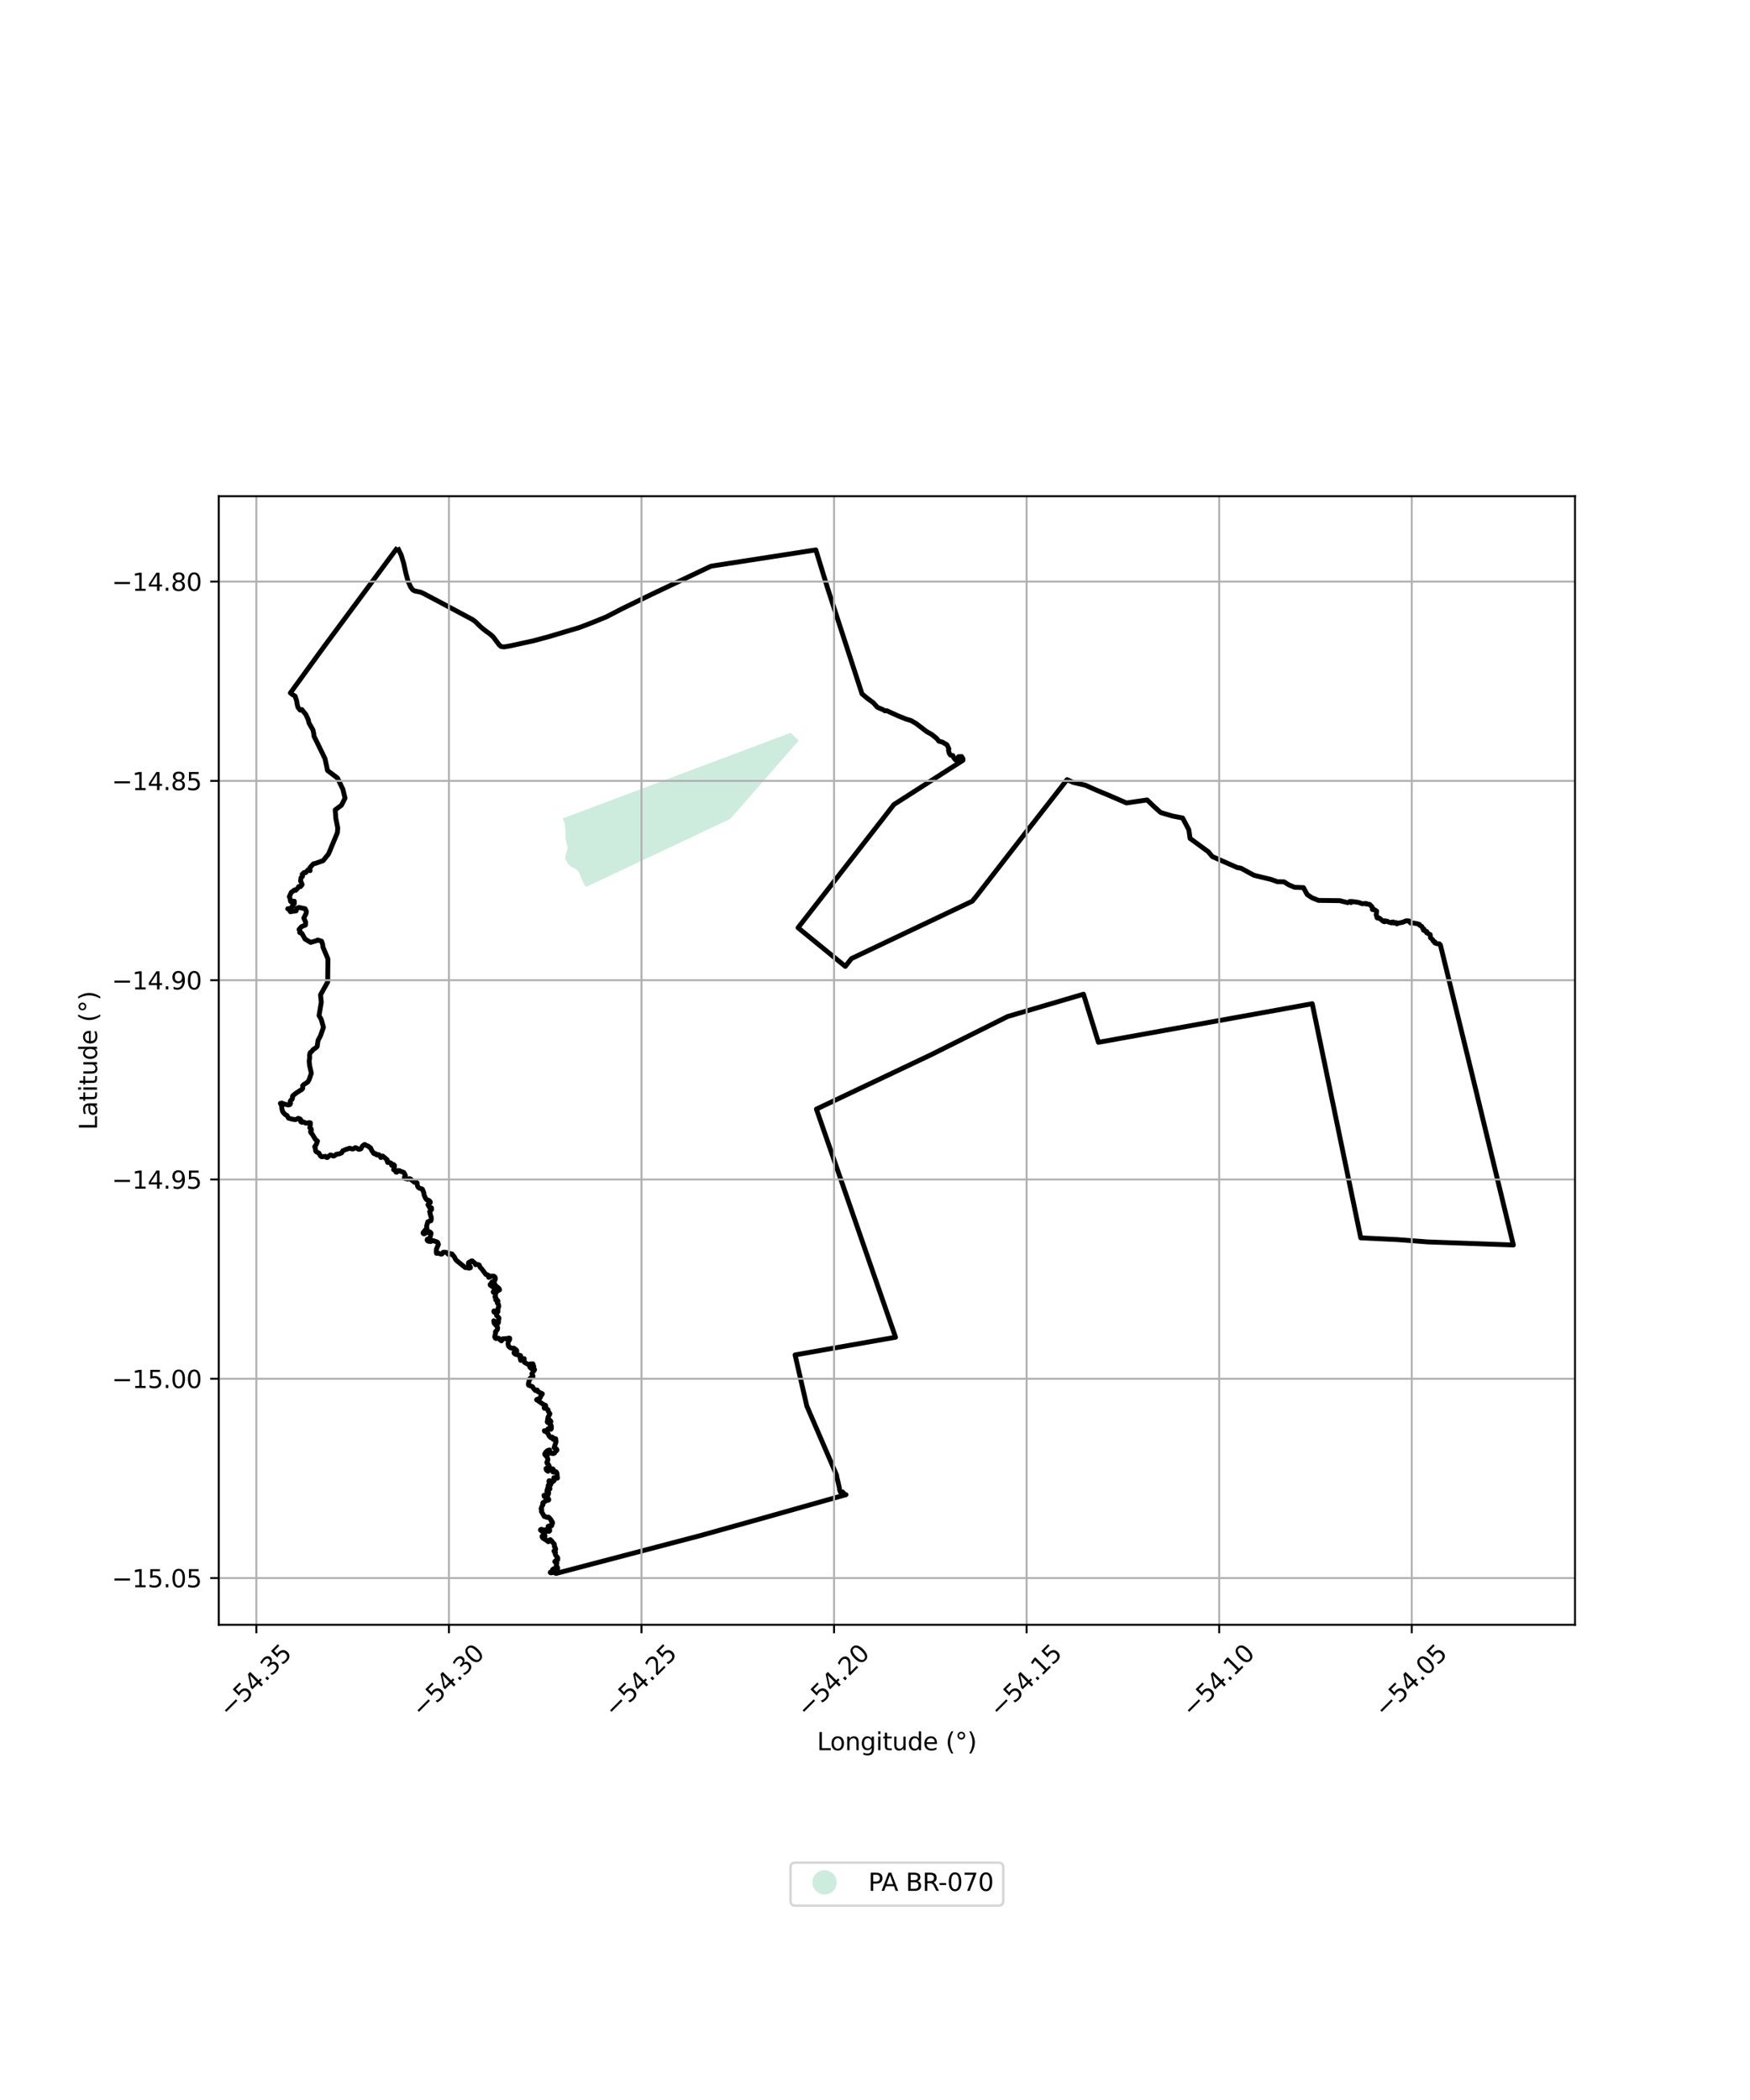 <?xml version="1.0" encoding="utf-8" standalone="no"?>
<!DOCTYPE svg PUBLIC "-//W3C//DTD SVG 1.1//EN"
  "http://www.w3.org/Graphics/SVG/1.1/DTD/svg11.dtd">
<svg xmlns:xlink="http://www.w3.org/1999/xlink" width="720pt" height="864pt" viewBox="0 0 720 864" xmlns="http://www.w3.org/2000/svg" version="1.1">
 <defs>
  <style type="text/css">*{stroke-linejoin: round; stroke-linecap: butt}</style>
 </defs>
 <g id="figure_1">
  <g id="patch_1">
   <path d="M 0 864 
L 720 864 
L 720 0 
L 0 0 
z
" style="fill: #ffffff"/>
  </g>
  <g id="axes_1">
   <g id="patch_2">
    <path d="M 90 668.485 
L 648 668.485 
L 648 204.155 
L 90 204.155 
z
" style="fill: #ffffff"/>
   </g>
   <g id="PatchCollection_1">
    <path d="M 239.156 361.36 
L 238.325 359.106 
L 237.184 357.664 
L 234.923 356.559 
L 233.623 355.281 
L 232.651 353.562 
L 232.481 352.756 
L 233.557 348.86 
L 233.048 346.601 
L 232.707 344.988 
L 232.691 343.694 
L 232.666 341.591 
L 232.311 338.845 
L 231.517 336.718 
L 325.201 301.527 
L 328.638 304.651 
L 300.464 336.93 
L 241.357 364.811 
L 240.475 364.256 
L 239.156 361.36 
" clip-path="url(#pf091b36167)" style="fill: #b3e2cd; fill-opacity: 0.65"/>
   </g>
   <g id="PatchCollection_2">
    <path d="M 163.553 225.261 
L 165.012 228.239 
L 166.097 231.763 
L 167.002 235.943 
L 167.906 239.163 
L 168.888 241.383 
L 169.756 242.629 
L 170.553 243.102 
L 173.097 243.648 
L 174.521 244.303 
L 180.603 247.538 
L 194.387 254.885 
L 195.542 255.73 
L 197.886 258.022 
L 199.903 259.645 
L 201.557 260.822 
L 202.9 262.019 
L 205.424 265.372 
L 206.176 266.004 
L 207.37 266.158 
L 209.677 265.781 
L 219.544 263.622 
L 225.98 261.892 
L 238.459 258.159 
L 243.73 256.136 
L 249.456 253.801 
L 256.033 250.395 
L 267.96 244.593 
L 292.429 232.987 
L 293.019 232.859 
L 312.059 229.915 
L 335.658 226.249 
L 340.593 242.298 
L 354.661 285.49 
L 356.789 287.269 
L 359.342 289.157 
L 360.986 291.003 
L 363.158 291.916 
L 364.119 292.472 
L 364.845 292.406 
L 369.324 294.453 
L 372.857 295.875 
L 374.856 296.473 
L 376.899 297.66 
L 381.248 300.999 
L 383.33 302.157 
L 385.425 303.858 
L 386.259 304.935 
L 387.724 305.317 
L 389.621 306.446 
L 390.393 308.124 
L 390.21 308.633 
L 390.542 309.916 
L 391.041 310.655 
L 392.038 310.856 
L 392.394 311.766 
L 393.121 312.644 
L 393.668 312.558 
L 394.348 311.334 
L 395.661 311.279 
L 396.215 312.216 
L 396.189 312.811 
L 367.757 331.03 
L 363.73 336.225 
L 328.344 381.697 
L 347.784 397.598 
L 350.312 394.384 
L 399.982 370.803 
L 401.618 368.826 
L 422.125 342.41 
L 439.025 320.765 
L 441.524 321.898 
L 446.519 323.054 
L 451.441 325.238 
L 456.116 327.173 
L 463.488 330.363 
L 471.954 329.121 
L 475.009 332.04 
L 477.557 334.311 
L 482.429 335.743 
L 486.564 336.54 
L 489.124 341.397 
L 489.632 344.956 
L 497.118 350.427 
L 498.789 352.427 
L 509 356.916 
L 510.574 357.211 
L 515.9 360.111 
L 522.974 361.836 
L 525.592 362.765 
L 528.302 362.817 
L 530.185 364.018 
L 532.629 365.061 
L 536.281 365.202 
L 537.842 368.07 
L 539.775 369.355 
L 542.472 370.452 
L 551.223 370.561 
L 554.488 371.375 
L 555.425 370.88 
L 555.877 371.339 
L 556.201 370.89 
L 558.988 371.286 
L 560.461 371.83 
L 562.09 371.713 
L 562.125 371.931 
L 563.502 372.088 
L 564.536 373.153 
L 564.649 374.215 
L 565.491 374.255 
L 566.398 374.854 
L 566.189 376.388 
L 566.485 376.963 
L 566.472 377.383 
L 566.629 377.67 
L 567.574 377.788 
L 569.141 379.106 
L 569.7 379.245 
L 569.814 378.838 
L 570.269 379.082 
L 570.738 379.01 
L 571.243 379.344 
L 572.496 379.701 
L 572.623 379.376 
L 573.016 379.558 
L 573.249 379.331 
L 573.383 379.746 
L 574.4 379.573 
L 574.713 380.122 
L 575.259 379.795 
L 577.07 379.46 
L 578.572 378.833 
L 579.818 378.938 
L 579.869 379.251 
L 580.43 379.757 
L 581.621 379.779 
L 583.101 380.046 
L 583.984 380.334 
L 584.026 380.614 
L 584.957 381.174 
L 585.422 382.058 
L 585.877 382.263 
L 585.69 382.734 
L 587.035 383.267 
L 586.942 383.774 
L 588.424 384.518 
L 588.522 385.801 
L 589.509 386.692 
L 589.657 387.168 
L 590.377 387.535 
L 590.298 387.903 
L 591.239 388.279 
L 592.126 388.28 
L 592.622 388.777 
L 605.509 441.461 
L 622.636 512.229 
L 587.428 510.962 
L 574.91 510.006 
L 559.848 509.282 
L 539.892 412.951 
L 539.406 413.05 
L 451.923 428.847 
L 445.781 409.044 
L 414.582 418.216 
L 383.055 433.959 
L 335.897 456.32 
L 368.457 550.185 
L 327.117 557.455 
L 331.95 578.482 
L 344.199 606.913 
L 344.291 607.651 
L 345.297 611.939 
L 345.415 612.89 
L 345.756 613.855 
L 346.631 613.827 
L 347.609 614.886 
L 348.068 614.958 
L 313.869 624.61 
L 288.263 631.756 
L 228.7 647.379 
L 228.756 647.165 
L 228.658 646.999 
L 228.393 646.874 
L 227.728 646.96 
L 226.617 647.11 
L 226.38 646.997 
L 226.492 646.797 
L 227.238 646.537 
L 227.352 646.266 
L 227.361 645.763 
L 227.831 645.419 
L 228.319 645.513 
L 228.818 645.787 
L 229.243 645.802 
L 229.415 645.511 
L 229.443 645.209 
L 229.342 644.877 
L 228.881 644.155 
L 229.076 643.037 
L 228.678 642.684 
L 228.389 642.68 
L 228.255 642.474 
L 228.637 642.083 
L 229.456 641.731 
L 229.496 641.13 
L 229.247 640.608 
L 228.724 640.063 
L 228.376 639.211 
L 228.536 638.703 
L 228.229 638.329 
L 227.968 638.279 
L 227.915 638.12 
L 228.444 637.75 
L 228.618 637.402 
L 228.38 636.637 
L 228.11 636.361 
L 228.059 636.125 
L 228.139 635.89 
L 228.014 635.228 
L 227.469 634.7 
L 227.004 634.016 
L 226.808 633.985 
L 226.446 633.464 
L 226.11 633.564 
L 225.616 634.322 
L 224.464 633.476 
L 223.417 632.885 
L 223.091 632.443 
L 223.042 632.028 
L 223.523 631.817 
L 223.873 632.35 
L 224.158 632.277 
L 224.221 631.828 
L 223.995 631.133 
L 223.604 630.527 
L 222.345 629.487 
L 222.427 629.321 
L 222.723 629.198 
L 224.218 629.633 
L 224.674 629.3 
L 224.91 629.647 
L 225.432 629.999 
L 225.912 630.033 
L 226.17 629.787 
L 226.109 629.423 
L 225.737 628.941 
L 225.5 628.013 
L 225.681 627.87 
L 225.858 627.911 
L 225.984 628.162 
L 226.308 628.193 
L 227.026 627.619 
L 226.928 627.097 
L 227.326 626.679 
L 227.225 626.139 
L 226.806 625.73 
L 226.731 625.345 
L 225.756 624.228 
L 225.502 624.166 
L 225.076 624.315 
L 224.862 624.254 
L 224.297 623.953 
L 223.941 623.938 
L 223.57 623.267 
L 223.218 622.632 
L 222.751 621.879 
L 222.915 621.182 
L 222.71 620.965 
L 222.621 620.71 
L 223.171 619.328 
L 223.417 619.036 
L 223.304 618.452 
L 223.434 618.202 
L 224.781 617.408 
L 225.039 617.249 
L 225.421 617.288 
L 225.725 617.169 
L 225.781 616.974 
L 225.515 616.508 
L 223.966 615.759 
L 223.8 615.225 
L 224.403 615.119 
L 224.863 615.066 
L 225.16 615.143 
L 225.372 615.115 
L 225.618 614.73 
L 225.609 614.493 
L 225.73 614.308 
L 225.719 614.07 
L 225.558 613.925 
L 225.039 613.807 
L 224.987 613.562 
L 225.322 612.29 
L 225.562 612.64 
L 225.631 612.717 
L 225.875 612.772 
L 226.134 612.695 
L 226.282 612.483 
L 226.224 612.244 
L 225.675 611.517 
L 225.514 611.246 
L 225.74 610.861 
L 226.512 610.926 
L 226.687 610.625 
L 226.581 610.393 
L 225.932 609.942 
L 225.984 609.563 
L 225.801 609.425 
L 225.91 609.216 
L 226.729 609.319 
L 227.097 609.584 
L 227.445 609.586 
L 227.735 609.409 
L 227.972 609.117 
L 228.013 608.731 
L 227.867 607.946 
L 228.927 608.236 
L 229.345 608.139 
L 229.271 607.453 
L 229.127 606.062 
L 228.808 605.544 
L 228.008 605.653 
L 227.483 605.625 
L 227.339 605.409 
L 227.364 605.149 
L 227.712 604.772 
L 227.557 604.43 
L 226.829 604.193 
L 225.954 604.687 
L 225.449 605.333 
L 224.833 604.859 
L 224.632 604.203 
L 225.03 603.969 
L 225.504 603.841 
L 225.899 603.018 
L 225.469 602.324 
L 225.122 602.09 
L 224.98 601.636 
L 225.275 601.098 
L 225.413 600.417 
L 225.155 599.575 
L 224.176 598.501 
L 224.097 598.21 
L 224.568 597.43 
L 225.264 596.807 
L 226.109 596.576 
L 226.095 596.777 
L 225.75 596.979 
L 225.568 597.22 
L 225.541 597.607 
L 225.715 597.9 
L 225.936 597.986 
L 226.836 597.747 
L 227.156 598.002 
L 227.548 598.067 
L 228.176 597.815 
L 228.302 597.526 
L 229.103 596.667 
L 229.085 596.352 
L 228.905 596.119 
L 228.206 595.759 
L 227.979 595.592 
L 228.757 593.278 
L 228.643 592.154 
L 228.653 591.963 
L 228.429 591.873 
L 228.117 591.898 
L 227.686 592.204 
L 227.583 592.127 
L 227.43 591.756 
L 227.436 591.453 
L 227.218 591.247 
L 227.037 591.285 
L 226.752 591.565 
L 226.462 591.376 
L 225.915 590.805 
L 225.473 589.791 
L 224.535 588.941 
L 224.026 588.838 
L 223.95 588.631 
L 224.662 588.636 
L 225.245 588.179 
L 225.513 587.804 
L 226.651 588.071 
L 226.807 587.865 
L 226.864 587.432 
L 226.831 586.64 
L 226.608 586.331 
L 226.327 586.181 
L 226.446 585.276 
L 226.653 585.045 
L 226.639 584.768 
L 225.92 584.039 
L 225.651 584.056 
L 225.454 584.241 
L 225.378 584.586 
L 225.466 585.05 
L 225.364 585.269 
L 225.162 585.052 
L 225.477 583.107 
L 226.246 581.695 
L 225.531 580.585 
L 225.476 580.009 
L 224.561 579.384 
L 224.009 579.443 
L 223.871 579.2 
L 224.278 578.912 
L 224.552 578.568 
L 224.441 578.183 
L 223.912 577.996 
L 223.298 577.66 
L 221.228 576.196 
L 220.77 575.923 
L 220.927 575.736 
L 221.885 575.428 
L 222.274 575.011 
L 222.444 574.505 
L 223.145 573.457 
L 222.765 573.235 
L 221.394 572.636 
L 221.283 572.261 
L 221.014 571.889 
L 220.69 571.905 
L 220.276 572.11 
L 219.509 571.234 
L 219.045 570.491 
L 217.917 570.079 
L 217.504 569.931 
L 217.376 569.593 
L 217.493 568.871 
L 217.929 567.361 
L 218.173 567.01 
L 218.52 566.781 
L 218.934 566.772 
L 219.244 566.524 
L 219.271 566.127 
L 218.827 565.247 
L 219.361 564.26 
L 219.713 563.932 
L 219.95 563.489 
L 219.68 563.292 
L 218.882 563.185 
L 218.437 562.933 
L 217.992 562.488 
L 217.962 562.132 
L 218.565 562.122 
L 219.391 562.863 
L 219.616 562.6 
L 219.614 562.227 
L 219.23 561.114 
L 218.206 561.138 
L 217.562 561.494 
L 216.756 561.06 
L 215.757 560.492 
L 215.635 559.943 
L 215.684 559.004 
L 215.341 558.993 
L 214.861 559.194 
L 214.606 559.586 
L 214.245 559.703 
L 213.954 558.604 
L 214.041 558.322 
L 214.259 558.021 
L 214.164 557.699 
L 212.769 557.364 
L 212.243 557.248 
L 211.754 556.97 
L 211.475 556.639 
L 211.522 556.382 
L 212.408 556.36 
L 212.61 556.08 
L 212.593 555.664 
L 212.367 555.346 
L 211.695 554.897 
L 211.378 554.648 
L 210.624 554.722 
L 210.016 554.526 
L 209.299 553.94 
L 209.046 553.186 
L 209.023 552.581 
L 209.219 551.821 
L 209.681 551.184 
L 209.708 550.592 
L 209.406 550.505 
L 208.694 550.703 
L 206.81 550.838 
L 206.317 551.675 
L 205.865 551.367 
L 205.372 550.724 
L 205.065 550.572 
L 204.102 550.693 
L 203.814 550.58 
L 203.553 550.107 
L 203.609 549.619 
L 203.909 548.485 
L 203.834 547.955 
L 204.213 547.489 
L 204.519 547.207 
L 204.675 546.853 
L 204.737 546.348 
L 204.636 545.945 
L 203.33 544.425 
L 203.165 543.646 
L 203.154 543.398 
L 203.909 543.894 
L 204.153 544.209 
L 204.507 544.444 
L 204.872 544.431 
L 205.063 544.116 
L 205.135 542.836 
L 205.298 542.354 
L 205.067 541.995 
L 204.318 541.222 
L 204.252 540.431 
L 203.864 540.106 
L 203.319 539.875 
L 203.186 539.647 
L 203.223 539.374 
L 203.37 539.354 
L 203.373 539.475 
L 203.809 539.694 
L 204.118 539.728 
L 204.402 539.92 
L 204.643 539.889 
L 204.845 539.714 
L 204.827 538.591 
L 205.198 537.443 
L 205.043 536.621 
L 204.626 536.132 
L 204.856 535.325 
L 204.719 535.002 
L 204.499 534.859 
L 204.145 534.981 
L 203.993 534.88 
L 203.902 534.528 
L 204.04 533.975 
L 203.634 533.516 
L 203.821 533.182 
L 203.907 532.521 
L 203.695 531.956 
L 203.395 531.781 
L 203.007 531.717 
L 202.92 531.507 
L 203.209 531.285 
L 203.319 530.978 
L 203.29 530.667 
L 203.904 530.504 
L 204.114 530.982 
L 204.191 531.42 
L 204.476 531.38 
L 204.866 530.979 
L 205.22 530.863 
L 205.535 530.644 
L 205.326 530.127 
L 204.636 529.515 
L 203.806 529.027 
L 203.659 528.727 
L 203.65 528.389 
L 203.404 528.3 
L 203.132 528.563 
L 202.6 528.879 
L 202.656 528.878 
L 202.826 528.971 
L 202.801 529.399 
L 202.55 529.345 
L 201.699 528.719 
L 201.654 528.425 
L 202.181 528.043 
L 202.322 527.533 
L 202.456 527.476 
L 203.546 526.817 
L 203.802 526.228 
L 203.779 525.721 
L 203.528 525.287 
L 203.101 525.009 
L 201.765 525.05 
L 201.441 525.491 
L 201.065 525.547 
L 200.988 525.353 
L 201.054 524.788 
L 200.366 524.415 
L 199.899 524.347 
L 198.108 521.962 
L 197.56 521.432 
L 197.179 520.482 
L 196.721 520.255 
L 195.937 520.249 
L 195.681 520.358 
L 195.614 520.036 
L 195.232 519.517 
L 194.925 519.398 
L 194.306 518.762 
L 193.828 518.849 
L 193.541 519.196 
L 193.086 519.267 
L 192.786 519.498 
L 192.701 519.903 
L 192.85 520.38 
L 193.513 521.211 
L 193.57 521.573 
L 193 521.762 
L 192.35 521.578 
L 191.423 521.512 
L 189.874 520.272 
L 187.668 518.473 
L 187.287 517.884 
L 187.061 517.323 
L 186.452 516.522 
L 186.02 516.228 
L 185.986 515.945 
L 185.789 515.912 
L 185.639 516.022 
L 185.286 515.759 
L 184.855 515.904 
L 184.606 516.141 
L 183.587 515.258 
L 182.359 515.207 
L 181.826 515.922 
L 181.381 515.957 
L 180.47 515.633 
L 179.581 515.645 
L 179.478 515.014 
L 179.572 513.9 
L 180.385 511.994 
L 180.105 511.19 
L 179.735 510.942 
L 178.682 510.594 
L 178.306 510.447 
L 177.982 510.465 
L 177.231 510.787 
L 176.267 510.693 
L 175.955 510.517 
L 175.717 510.15 
L 175.836 509.812 
L 176.805 509.731 
L 177.338 507.378 
L 177.138 507.066 
L 176.81 506.83 
L 176.373 506.721 
L 174.482 507.653 
L 174.111 507.447 
L 174.068 507.165 
L 175.027 505.987 
L 175.671 505.417 
L 175.499 504.502 
L 176.012 502.694 
L 176.709 502.387 
L 177.268 502.265 
L 177.426 501.76 
L 177.429 500.78 
L 177.212 500.282 
L 176.77 498.481 
L 177.557 497.609 
L 177.51 496.929 
L 177.132 496.829 
L 176.843 496.933 
L 176.056 495.652 
L 176.727 495.047 
L 176.988 494.879 
L 177 494.443 
L 176.675 494.038 
L 176.279 493.798 
L 176.109 493.943 
L 175.541 493.579 
L 175.155 493.132 
L 174.777 492.323 
L 174.492 491.661 
L 174.379 490.796 
L 173.786 489.288 
L 173.378 489.073 
L 172.742 488.932 
L 172.122 488.546 
L 171.837 488.15 
L 171.648 487.348 
L 171.634 486.701 
L 171.331 486.446 
L 170.437 486.399 
L 169.916 485.882 
L 169.533 485.676 
L 169.052 485.173 
L 168.558 484.929 
L 167.683 485.111 
L 166.399 484.765 
L 166.393 484.35 
L 166.683 484.048 
L 166.788 483.606 
L 166.194 482.461 
L 165.611 482.152 
L 164.661 481.902 
L 164.422 481.655 
L 163.828 481.59 
L 163.21 482.288 
L 162.906 482.214 
L 162.904 482.09 
L 162.784 481.653 
L 161.931 481.239 
L 162.195 480.588 
L 162.315 479.531 
L 162.003 479.168 
L 161.54 479.203 
L 161.168 479.461 
L 160.934 478.589 
L 160.322 478.321 
L 159.502 478.275 
L 159.416 477.87 
L 159.233 477.557 
L 159.312 477.172 
L 157.503 475.66 
L 157.271 475.658 
L 156.698 476.252 
L 155.953 475.12 
L 155.412 475.004 
L 155.103 475.206 
L 154.74 474.979 
L 154.593 474.692 
L 154.318 474.594 
L 154.063 474.702 
L 153.673 474.481 
L 153.556 474.189 
L 152.977 473.409 
L 152.445 472.245 
L 151.976 472.063 
L 151.729 471.723 
L 151.307 471.455 
L 150.853 471.318 
L 150.057 470.866 
L 149.666 471.039 
L 149.043 471.614 
L 148.508 472.638 
L 147.969 472.827 
L 147.497 472.845 
L 146.694 472.325 
L 146.162 472.2 
L 145.36 472.685 
L 144.937 472.721 
L 143.855 472.43 
L 142.496 472.841 
L 141.023 473.463 
L 140.558 474.313 
L 139.844 474.644 
L 138.341 474.907 
L 138.077 475.188 
L 137.471 475.589 
L 137.085 475.634 
L 136.544 475.356 
L 135.953 475.178 
L 135.156 475.753 
L 134.709 476.214 
L 134.394 476.213 
L 133.863 475.748 
L 133.075 475.849 
L 132.356 475.926 
L 131.862 475.596 
L 131.226 474.431 
L 130.245 473.959 
L 129.89 473.586 
L 129.755 472.552 
L 129.48 471.759 
L 129.929 471.192 
L 130.255 470.529 
L 130.621 469.492 
L 129.756 468.784 
L 128.624 466.896 
L 128.531 466.674 
L 127.966 466.112 
L 127.74 465.591 
L 128.102 465.215 
L 128.058 464.523 
L 127.477 464.037 
L 127.484 463.837 
L 127.659 462.915 
L 127.692 461.975 
L 127.332 461.89 
L 126.014 462.073 
L 125.769 462.088 
L 124.899 461.601 
L 124.204 461.776 
L 123.734 461.494 
L 123.713 461.344 
L 123.766 460.763 
L 123.503 460.402 
L 122.743 460.114 
L 121.914 460.535 
L 121.514 460.648 
L 120.49 460.516 
L 118.707 460.052 
L 118.283 459.313 
L 118.035 458.904 
L 117.37 458.584 
L 116.399 457.556 
L 116.121 456.759 
L 115.974 456.035 
L 115.849 454.877 
L 115.364 453.938 
L 116.006 453.841 
L 116.093 453.9 
L 117.013 454.27 
L 118.648 454.611 
L 119.293 454.445 
L 119.549 453.905 
L 119.405 453.143 
L 119.679 452.652 
L 120.161 452.301 
L 120.371 451.681 
L 120.317 451.085 
L 120.485 450.816 
L 121.765 449.768 
L 123.396 448.719 
L 123.445 448.655 
L 124.077 448.32 
L 124.53 447.846 
L 124.513 446.695 
L 125.022 446.202 
L 126.661 445.138 
L 127.226 444.071 
L 128.091 441.566 
L 127.364 438.339 
L 127.211 436.528 
L 127.394 435.198 
L 127.33 434.199 
L 127.598 433.107 
L 128.271 432.564 
L 128.912 431.744 
L 129.674 431.313 
L 130.481 430.598 
L 130.85 428.065 
L 131.853 426.161 
L 133.081 422.634 
L 132.118 419.284 
L 131.267 417.839 
L 132.188 412.337 
L 131.875 409.29 
L 134.816 404.016 
L 134.917 394.537 
L 132.864 389.657 
L 132.719 388.449 
L 132.315 387.248 
L 130.708 386.739 
L 130.158 387.046 
L 127.812 387.742 
L 125.49 386.339 
L 124.228 384.058 
L 123.299 383.693 
L 123.494 383.201 
L 123.031 382.418 
L 124.021 381.269 
L 125.683 380.588 
L 125.751 379.376 
L 124.992 377.706 
L 125.898 375.939 
L 126.055 375.039 
L 125.54 373.881 
L 122.998 373.36 
L 122.074 373.728 
L 121.853 374.735 
L 119.475 375.103 
L 119.059 374.259 
L 118.373 373.909 
L 119.709 373.721 
L 120.509 372.508 
L 120.36 371.676 
L 121.096 371.789 
L 121.073 370.772 
L 119.57 370.871 
L 119.278 369.342 
L 119.026 368.948 
L 119.859 367.135 
L 121.258 366.117 
L 121.635 366.329 
L 122.694 365.2 
L 122.867 364.773 
L 123.659 364.777 
L 124.316 363.913 
L 123.66 362.458 
L 123.858 361.104 
L 124.449 360.578 
L 124.557 359.764 
L 124.339 359.713 
L 125.062 359.001 
L 125.774 359.009 
L 126.682 357.93 
L 127.581 358.221 
L 127.493 357.016 
L 128.941 355.406 
L 129.811 355.218 
L 132.931 354.109 
L 135.157 351.356 
L 138.813 342.583 
L 138.96 340.645 
L 138.165 336.676 
L 137.912 333.203 
L 140.484 331.295 
L 141.961 328.387 
L 141.038 324.649 
L 138.844 320.095 
L 134.753 317.014 
L 133.715 312.134 
L 130.055 304.632 
L 129.205 302.929 
L 129.031 301.575 
L 128.746 300.283 
L 127.113 297.438 
L 126.832 296.145 
L 125.855 294.006 
L 124.191 291.928 
L 123.515 292.18 
L 122.596 291.041 
L 122.265 289.767 
L 122.051 288.388 
L 121.437 286.436 
L 120.396 285.818 
L 119.47 285.092 
L 119.787 284.658 
L 133.11 266.319 
L 163.553 225.261 
L 163.553 225.261 
" clip-path="url(#pf091b36167)" style="fill: none; stroke: #000000; stroke-width: 2"/>
   </g>
   <g id="matplotlib.axis_1">
    <g id="xtick_1">
     <g id="line2d_1">
      <path d="M 105.467 668.485 
L 105.467 204.155 
" clip-path="url(#pf091b36167)" style="fill: none; stroke: #b0b0b0; stroke-width: 0.8; stroke-linecap: square"/>
     </g>
     <g id="line2d_2">
      <defs>
       <path id="m910e465f75" d="M 0 0 
L 0 3.5 
" style="stroke: #000000; stroke-width: 0.8"/>
      </defs>
      <g>
       <use xlink:href="#m910e465f75" x="105.467" y="668.485" style="stroke: #000000; stroke-width: 0.8"/>
      </g>
     </g>
     <g id="text_1">
      <!-- −54.35 -->
      <g transform="translate(94.333 707.026) rotate(-45) scale(0.1 -0.1)">
       <defs>
        <path id="DejaVuSans-2212" d="M 678 2272 
L 4684 2272 
L 4684 1741 
L 678 1741 
L 678 2272 
z
" transform="scale(0.016)"/>
        <path id="DejaVuSans-35" d="M 691 4666 
L 3169 4666 
L 3169 4134 
L 1269 4134 
L 1269 2991 
Q 1406 3038 1543 3061 
Q 1681 3084 1819 3084 
Q 2600 3084 3056 2656 
Q 3513 2228 3513 1497 
Q 3513 744 3044 326 
Q 2575 -91 1722 -91 
Q 1428 -91 1123 -41 
Q 819 9 494 109 
L 494 744 
Q 775 591 1075 516 
Q 1375 441 1709 441 
Q 2250 441 2565 725 
Q 2881 1009 2881 1497 
Q 2881 1984 2565 2268 
Q 2250 2553 1709 2553 
Q 1456 2553 1204 2497 
Q 953 2441 691 2322 
L 691 4666 
z
" transform="scale(0.016)"/>
        <path id="DejaVuSans-34" d="M 2419 4116 
L 825 1625 
L 2419 1625 
L 2419 4116 
z
M 2253 4666 
L 3047 4666 
L 3047 1625 
L 3713 1625 
L 3713 1100 
L 3047 1100 
L 3047 0 
L 2419 0 
L 2419 1100 
L 313 1100 
L 313 1709 
L 2253 4666 
z
" transform="scale(0.016)"/>
        <path id="DejaVuSans-2e" d="M 684 794 
L 1344 794 
L 1344 0 
L 684 0 
L 684 794 
z
" transform="scale(0.016)"/>
        <path id="DejaVuSans-33" d="M 2597 2516 
Q 3050 2419 3304 2112 
Q 3559 1806 3559 1356 
Q 3559 666 3084 287 
Q 2609 -91 1734 -91 
Q 1441 -91 1130 -33 
Q 819 25 488 141 
L 488 750 
Q 750 597 1062 519 
Q 1375 441 1716 441 
Q 2309 441 2620 675 
Q 2931 909 2931 1356 
Q 2931 1769 2642 2001 
Q 2353 2234 1838 2234 
L 1294 2234 
L 1294 2753 
L 1863 2753 
Q 2328 2753 2575 2939 
Q 2822 3125 2822 3475 
Q 2822 3834 2567 4026 
Q 2313 4219 1838 4219 
Q 1578 4219 1281 4162 
Q 984 4106 628 3988 
L 628 4550 
Q 988 4650 1302 4700 
Q 1616 4750 1894 4750 
Q 2613 4750 3031 4423 
Q 3450 4097 3450 3541 
Q 3450 3153 3228 2886 
Q 3006 2619 2597 2516 
z
" transform="scale(0.016)"/>
       </defs>
       <use xlink:href="#DejaVuSans-2212"/>
       <use xlink:href="#DejaVuSans-35" transform="translate(83.789 0)"/>
       <use xlink:href="#DejaVuSans-34" transform="translate(147.412 0)"/>
       <use xlink:href="#DejaVuSans-2e" transform="translate(211.035 0)"/>
       <use xlink:href="#DejaVuSans-33" transform="translate(242.822 0)"/>
       <use xlink:href="#DejaVuSans-35" transform="translate(306.445 0)"/>
      </g>
     </g>
    </g>
    <g id="xtick_2">
     <g id="line2d_3">
      <path d="M 184.696 668.485 
L 184.696 204.155 
" clip-path="url(#pf091b36167)" style="fill: none; stroke: #b0b0b0; stroke-width: 0.8; stroke-linecap: square"/>
     </g>
     <g id="line2d_4">
      <g>
       <use xlink:href="#m910e465f75" x="184.696" y="668.485" style="stroke: #000000; stroke-width: 0.8"/>
      </g>
     </g>
     <g id="text_2">
      <!-- −54.30 -->
      <g transform="translate(173.563 707.026) rotate(-45) scale(0.1 -0.1)">
       <defs>
        <path id="DejaVuSans-30" d="M 2034 4250 
Q 1547 4250 1301 3770 
Q 1056 3291 1056 2328 
Q 1056 1369 1301 889 
Q 1547 409 2034 409 
Q 2525 409 2770 889 
Q 3016 1369 3016 2328 
Q 3016 3291 2770 3770 
Q 2525 4250 2034 4250 
z
M 2034 4750 
Q 2819 4750 3233 4129 
Q 3647 3509 3647 2328 
Q 3647 1150 3233 529 
Q 2819 -91 2034 -91 
Q 1250 -91 836 529 
Q 422 1150 422 2328 
Q 422 3509 836 4129 
Q 1250 4750 2034 4750 
z
" transform="scale(0.016)"/>
       </defs>
       <use xlink:href="#DejaVuSans-2212"/>
       <use xlink:href="#DejaVuSans-35" transform="translate(83.789 0)"/>
       <use xlink:href="#DejaVuSans-34" transform="translate(147.412 0)"/>
       <use xlink:href="#DejaVuSans-2e" transform="translate(211.035 0)"/>
       <use xlink:href="#DejaVuSans-33" transform="translate(242.822 0)"/>
       <use xlink:href="#DejaVuSans-30" transform="translate(306.445 0)"/>
      </g>
     </g>
    </g>
    <g id="xtick_3">
     <g id="line2d_5">
      <path d="M 263.926 668.485 
L 263.926 204.155 
" clip-path="url(#pf091b36167)" style="fill: none; stroke: #b0b0b0; stroke-width: 0.8; stroke-linecap: square"/>
     </g>
     <g id="line2d_6">
      <g>
       <use xlink:href="#m910e465f75" x="263.926" y="668.485" style="stroke: #000000; stroke-width: 0.8"/>
      </g>
     </g>
     <g id="text_3">
      <!-- −54.25 -->
      <g transform="translate(252.793 707.026) rotate(-45) scale(0.1 -0.1)">
       <defs>
        <path id="DejaVuSans-32" d="M 1228 531 
L 3431 531 
L 3431 0 
L 469 0 
L 469 531 
Q 828 903 1448 1529 
Q 2069 2156 2228 2338 
Q 2531 2678 2651 2914 
Q 2772 3150 2772 3378 
Q 2772 3750 2511 3984 
Q 2250 4219 1831 4219 
Q 1534 4219 1204 4116 
Q 875 4013 500 3803 
L 500 4441 
Q 881 4594 1212 4672 
Q 1544 4750 1819 4750 
Q 2544 4750 2975 4387 
Q 3406 4025 3406 3419 
Q 3406 3131 3298 2873 
Q 3191 2616 2906 2266 
Q 2828 2175 2409 1742 
Q 1991 1309 1228 531 
z
" transform="scale(0.016)"/>
       </defs>
       <use xlink:href="#DejaVuSans-2212"/>
       <use xlink:href="#DejaVuSans-35" transform="translate(83.789 0)"/>
       <use xlink:href="#DejaVuSans-34" transform="translate(147.412 0)"/>
       <use xlink:href="#DejaVuSans-2e" transform="translate(211.035 0)"/>
       <use xlink:href="#DejaVuSans-32" transform="translate(242.822 0)"/>
       <use xlink:href="#DejaVuSans-35" transform="translate(306.445 0)"/>
      </g>
     </g>
    </g>
    <g id="xtick_4">
     <g id="line2d_7">
      <path d="M 343.155 668.485 
L 343.155 204.155 
" clip-path="url(#pf091b36167)" style="fill: none; stroke: #b0b0b0; stroke-width: 0.8; stroke-linecap: square"/>
     </g>
     <g id="line2d_8">
      <g>
       <use xlink:href="#m910e465f75" x="343.155" y="668.485" style="stroke: #000000; stroke-width: 0.8"/>
      </g>
     </g>
     <g id="text_4">
      <!-- −54.20 -->
      <g transform="translate(332.022 707.026) rotate(-45) scale(0.1 -0.1)">
       <use xlink:href="#DejaVuSans-2212"/>
       <use xlink:href="#DejaVuSans-35" transform="translate(83.789 0)"/>
       <use xlink:href="#DejaVuSans-34" transform="translate(147.412 0)"/>
       <use xlink:href="#DejaVuSans-2e" transform="translate(211.035 0)"/>
       <use xlink:href="#DejaVuSans-32" transform="translate(242.822 0)"/>
       <use xlink:href="#DejaVuSans-30" transform="translate(306.445 0)"/>
      </g>
     </g>
    </g>
    <g id="xtick_5">
     <g id="line2d_9">
      <path d="M 422.385 668.485 
L 422.385 204.155 
" clip-path="url(#pf091b36167)" style="fill: none; stroke: #b0b0b0; stroke-width: 0.8; stroke-linecap: square"/>
     </g>
     <g id="line2d_10">
      <g>
       <use xlink:href="#m910e465f75" x="422.385" y="668.485" style="stroke: #000000; stroke-width: 0.8"/>
      </g>
     </g>
     <g id="text_5">
      <!-- −54.15 -->
      <g transform="translate(411.252 707.026) rotate(-45) scale(0.1 -0.1)">
       <defs>
        <path id="DejaVuSans-31" d="M 794 531 
L 1825 531 
L 1825 4091 
L 703 3866 
L 703 4441 
L 1819 4666 
L 2450 4666 
L 2450 531 
L 3481 531 
L 3481 0 
L 794 0 
L 794 531 
z
" transform="scale(0.016)"/>
       </defs>
       <use xlink:href="#DejaVuSans-2212"/>
       <use xlink:href="#DejaVuSans-35" transform="translate(83.789 0)"/>
       <use xlink:href="#DejaVuSans-34" transform="translate(147.412 0)"/>
       <use xlink:href="#DejaVuSans-2e" transform="translate(211.035 0)"/>
       <use xlink:href="#DejaVuSans-31" transform="translate(242.822 0)"/>
       <use xlink:href="#DejaVuSans-35" transform="translate(306.445 0)"/>
      </g>
     </g>
    </g>
    <g id="xtick_6">
     <g id="line2d_11">
      <path d="M 501.615 668.485 
L 501.615 204.155 
" clip-path="url(#pf091b36167)" style="fill: none; stroke: #b0b0b0; stroke-width: 0.8; stroke-linecap: square"/>
     </g>
     <g id="line2d_12">
      <g>
       <use xlink:href="#m910e465f75" x="501.615" y="668.485" style="stroke: #000000; stroke-width: 0.8"/>
      </g>
     </g>
     <g id="text_6">
      <!-- −54.10 -->
      <g transform="translate(490.481 707.026) rotate(-45) scale(0.1 -0.1)">
       <use xlink:href="#DejaVuSans-2212"/>
       <use xlink:href="#DejaVuSans-35" transform="translate(83.789 0)"/>
       <use xlink:href="#DejaVuSans-34" transform="translate(147.412 0)"/>
       <use xlink:href="#DejaVuSans-2e" transform="translate(211.035 0)"/>
       <use xlink:href="#DejaVuSans-31" transform="translate(242.822 0)"/>
       <use xlink:href="#DejaVuSans-30" transform="translate(306.445 0)"/>
      </g>
     </g>
    </g>
    <g id="xtick_7">
     <g id="line2d_13">
      <path d="M 580.844 668.485 
L 580.844 204.155 
" clip-path="url(#pf091b36167)" style="fill: none; stroke: #b0b0b0; stroke-width: 0.8; stroke-linecap: square"/>
     </g>
     <g id="line2d_14">
      <g>
       <use xlink:href="#m910e465f75" x="580.844" y="668.485" style="stroke: #000000; stroke-width: 0.8"/>
      </g>
     </g>
     <g id="text_7">
      <!-- −54.05 -->
      <g transform="translate(569.711 707.026) rotate(-45) scale(0.1 -0.1)">
       <use xlink:href="#DejaVuSans-2212"/>
       <use xlink:href="#DejaVuSans-35" transform="translate(83.789 0)"/>
       <use xlink:href="#DejaVuSans-34" transform="translate(147.412 0)"/>
       <use xlink:href="#DejaVuSans-2e" transform="translate(211.035 0)"/>
       <use xlink:href="#DejaVuSans-30" transform="translate(242.822 0)"/>
       <use xlink:href="#DejaVuSans-35" transform="translate(306.445 0)"/>
      </g>
     </g>
    </g>
    <g id="text_8">
     <!-- Longitude (°) -->
     <g transform="translate(336.14 720.095) scale(0.1 -0.1)">
      <defs>
       <path id="DejaVuSans-4c" d="M 628 4666 
L 1259 4666 
L 1259 531 
L 3531 531 
L 3531 0 
L 628 0 
L 628 4666 
z
" transform="scale(0.016)"/>
       <path id="DejaVuSans-6f" d="M 1959 3097 
Q 1497 3097 1228 2736 
Q 959 2375 959 1747 
Q 959 1119 1226 758 
Q 1494 397 1959 397 
Q 2419 397 2687 759 
Q 2956 1122 2956 1747 
Q 2956 2369 2687 2733 
Q 2419 3097 1959 3097 
z
M 1959 3584 
Q 2709 3584 3137 3096 
Q 3566 2609 3566 1747 
Q 3566 888 3137 398 
Q 2709 -91 1959 -91 
Q 1206 -91 779 398 
Q 353 888 353 1747 
Q 353 2609 779 3096 
Q 1206 3584 1959 3584 
z
" transform="scale(0.016)"/>
       <path id="DejaVuSans-6e" d="M 3513 2113 
L 3513 0 
L 2938 0 
L 2938 2094 
Q 2938 2591 2744 2837 
Q 2550 3084 2163 3084 
Q 1697 3084 1428 2787 
Q 1159 2491 1159 1978 
L 1159 0 
L 581 0 
L 581 3500 
L 1159 3500 
L 1159 2956 
Q 1366 3272 1645 3428 
Q 1925 3584 2291 3584 
Q 2894 3584 3203 3211 
Q 3513 2838 3513 2113 
z
" transform="scale(0.016)"/>
       <path id="DejaVuSans-67" d="M 2906 1791 
Q 2906 2416 2648 2759 
Q 2391 3103 1925 3103 
Q 1463 3103 1205 2759 
Q 947 2416 947 1791 
Q 947 1169 1205 825 
Q 1463 481 1925 481 
Q 2391 481 2648 825 
Q 2906 1169 2906 1791 
z
M 3481 434 
Q 3481 -459 3084 -895 
Q 2688 -1331 1869 -1331 
Q 1566 -1331 1297 -1286 
Q 1028 -1241 775 -1147 
L 775 -588 
Q 1028 -725 1275 -790 
Q 1522 -856 1778 -856 
Q 2344 -856 2625 -561 
Q 2906 -266 2906 331 
L 2906 616 
Q 2728 306 2450 153 
Q 2172 0 1784 0 
Q 1141 0 747 490 
Q 353 981 353 1791 
Q 353 2603 747 3093 
Q 1141 3584 1784 3584 
Q 2172 3584 2450 3431 
Q 2728 3278 2906 2969 
L 2906 3500 
L 3481 3500 
L 3481 434 
z
" transform="scale(0.016)"/>
       <path id="DejaVuSans-69" d="M 603 3500 
L 1178 3500 
L 1178 0 
L 603 0 
L 603 3500 
z
M 603 4863 
L 1178 4863 
L 1178 4134 
L 603 4134 
L 603 4863 
z
" transform="scale(0.016)"/>
       <path id="DejaVuSans-74" d="M 1172 4494 
L 1172 3500 
L 2356 3500 
L 2356 3053 
L 1172 3053 
L 1172 1153 
Q 1172 725 1289 603 
Q 1406 481 1766 481 
L 2356 481 
L 2356 0 
L 1766 0 
Q 1100 0 847 248 
Q 594 497 594 1153 
L 594 3053 
L 172 3053 
L 172 3500 
L 594 3500 
L 594 4494 
L 1172 4494 
z
" transform="scale(0.016)"/>
       <path id="DejaVuSans-75" d="M 544 1381 
L 544 3500 
L 1119 3500 
L 1119 1403 
Q 1119 906 1312 657 
Q 1506 409 1894 409 
Q 2359 409 2629 706 
Q 2900 1003 2900 1516 
L 2900 3500 
L 3475 3500 
L 3475 0 
L 2900 0 
L 2900 538 
Q 2691 219 2414 64 
Q 2138 -91 1772 -91 
Q 1169 -91 856 284 
Q 544 659 544 1381 
z
M 1991 3584 
L 1991 3584 
z
" transform="scale(0.016)"/>
       <path id="DejaVuSans-64" d="M 2906 2969 
L 2906 4863 
L 3481 4863 
L 3481 0 
L 2906 0 
L 2906 525 
Q 2725 213 2448 61 
Q 2172 -91 1784 -91 
Q 1150 -91 751 415 
Q 353 922 353 1747 
Q 353 2572 751 3078 
Q 1150 3584 1784 3584 
Q 2172 3584 2448 3432 
Q 2725 3281 2906 2969 
z
M 947 1747 
Q 947 1113 1208 752 
Q 1469 391 1925 391 
Q 2381 391 2643 752 
Q 2906 1113 2906 1747 
Q 2906 2381 2643 2742 
Q 2381 3103 1925 3103 
Q 1469 3103 1208 2742 
Q 947 2381 947 1747 
z
" transform="scale(0.016)"/>
       <path id="DejaVuSans-65" d="M 3597 1894 
L 3597 1613 
L 953 1613 
Q 991 1019 1311 708 
Q 1631 397 2203 397 
Q 2534 397 2845 478 
Q 3156 559 3463 722 
L 3463 178 
Q 3153 47 2828 -22 
Q 2503 -91 2169 -91 
Q 1331 -91 842 396 
Q 353 884 353 1716 
Q 353 2575 817 3079 
Q 1281 3584 2069 3584 
Q 2775 3584 3186 3129 
Q 3597 2675 3597 1894 
z
M 3022 2063 
Q 3016 2534 2758 2815 
Q 2500 3097 2075 3097 
Q 1594 3097 1305 2825 
Q 1016 2553 972 2059 
L 3022 2063 
z
" transform="scale(0.016)"/>
       <path id="DejaVuSans-20" transform="scale(0.016)"/>
       <path id="DejaVuSans-28" d="M 1984 4856 
Q 1566 4138 1362 3434 
Q 1159 2731 1159 2009 
Q 1159 1288 1364 580 
Q 1569 -128 1984 -844 
L 1484 -844 
Q 1016 -109 783 600 
Q 550 1309 550 2009 
Q 550 2706 781 3412 
Q 1013 4119 1484 4856 
L 1984 4856 
z
" transform="scale(0.016)"/>
       <path id="DejaVuSans-b0" d="M 1600 4347 
Q 1350 4347 1178 4173 
Q 1006 4000 1006 3750 
Q 1006 3503 1178 3333 
Q 1350 3163 1600 3163 
Q 1850 3163 2022 3333 
Q 2194 3503 2194 3750 
Q 2194 3997 2020 4172 
Q 1847 4347 1600 4347 
z
M 1600 4750 
Q 1800 4750 1984 4673 
Q 2169 4597 2303 4453 
Q 2447 4313 2519 4134 
Q 2591 3956 2591 3750 
Q 2591 3338 2302 3052 
Q 2013 2766 1594 2766 
Q 1172 2766 890 3047 
Q 609 3328 609 3750 
Q 609 4169 896 4459 
Q 1184 4750 1600 4750 
z
" transform="scale(0.016)"/>
       <path id="DejaVuSans-29" d="M 513 4856 
L 1013 4856 
Q 1481 4119 1714 3412 
Q 1947 2706 1947 2009 
Q 1947 1309 1714 600 
Q 1481 -109 1013 -844 
L 513 -844 
Q 928 -128 1133 580 
Q 1338 1288 1338 2009 
Q 1338 2731 1133 3434 
Q 928 4138 513 4856 
z
" transform="scale(0.016)"/>
      </defs>
      <use xlink:href="#DejaVuSans-4c"/>
      <use xlink:href="#DejaVuSans-6f" transform="translate(53.963 0)"/>
      <use xlink:href="#DejaVuSans-6e" transform="translate(115.145 0)"/>
      <use xlink:href="#DejaVuSans-67" transform="translate(178.523 0)"/>
      <use xlink:href="#DejaVuSans-69" transform="translate(242 0)"/>
      <use xlink:href="#DejaVuSans-74" transform="translate(269.783 0)"/>
      <use xlink:href="#DejaVuSans-75" transform="translate(308.992 0)"/>
      <use xlink:href="#DejaVuSans-64" transform="translate(372.371 0)"/>
      <use xlink:href="#DejaVuSans-65" transform="translate(435.848 0)"/>
      <use xlink:href="#DejaVuSans-20" transform="translate(497.371 0)"/>
      <use xlink:href="#DejaVuSans-28" transform="translate(529.158 0)"/>
      <use xlink:href="#DejaVuSans-b0" transform="translate(568.172 0)"/>
      <use xlink:href="#DejaVuSans-29" transform="translate(618.172 0)"/>
     </g>
    </g>
   </g>
   <g id="matplotlib.axis_2">
    <g id="ytick_1">
     <g id="line2d_15">
      <path d="M 90 649.259 
L 648 649.259 
" clip-path="url(#pf091b36167)" style="fill: none; stroke: #b0b0b0; stroke-width: 0.8; stroke-linecap: square"/>
     </g>
     <g id="line2d_16">
      <defs>
       <path id="m161386ce91" d="M 0 0 
L -3.5 0 
" style="stroke: #000000; stroke-width: 0.8"/>
      </defs>
      <g>
       <use xlink:href="#m161386ce91" x="90" y="649.259" style="stroke: #000000; stroke-width: 0.8"/>
      </g>
     </g>
     <g id="text_9">
      <!-- −15.05 -->
      <g transform="translate(45.992 653.058) scale(0.1 -0.1)">
       <use xlink:href="#DejaVuSans-2212"/>
       <use xlink:href="#DejaVuSans-31" transform="translate(83.789 0)"/>
       <use xlink:href="#DejaVuSans-35" transform="translate(147.412 0)"/>
       <use xlink:href="#DejaVuSans-2e" transform="translate(211.035 0)"/>
       <use xlink:href="#DejaVuSans-30" transform="translate(242.822 0)"/>
       <use xlink:href="#DejaVuSans-35" transform="translate(306.445 0)"/>
      </g>
     </g>
    </g>
    <g id="ytick_2">
     <g id="line2d_17">
      <path d="M 90 567.265 
L 648 567.265 
" clip-path="url(#pf091b36167)" style="fill: none; stroke: #b0b0b0; stroke-width: 0.8; stroke-linecap: square"/>
     </g>
     <g id="line2d_18">
      <g>
       <use xlink:href="#m161386ce91" x="90" y="567.265" style="stroke: #000000; stroke-width: 0.8"/>
      </g>
     </g>
     <g id="text_10">
      <!-- −15.00 -->
      <g transform="translate(45.992 571.064) scale(0.1 -0.1)">
       <use xlink:href="#DejaVuSans-2212"/>
       <use xlink:href="#DejaVuSans-31" transform="translate(83.789 0)"/>
       <use xlink:href="#DejaVuSans-35" transform="translate(147.412 0)"/>
       <use xlink:href="#DejaVuSans-2e" transform="translate(211.035 0)"/>
       <use xlink:href="#DejaVuSans-30" transform="translate(242.822 0)"/>
       <use xlink:href="#DejaVuSans-30" transform="translate(306.445 0)"/>
      </g>
     </g>
    </g>
    <g id="ytick_3">
     <g id="line2d_19">
      <path d="M 90 485.271 
L 648 485.271 
" clip-path="url(#pf091b36167)" style="fill: none; stroke: #b0b0b0; stroke-width: 0.8; stroke-linecap: square"/>
     </g>
     <g id="line2d_20">
      <g>
       <use xlink:href="#m161386ce91" x="90" y="485.271" style="stroke: #000000; stroke-width: 0.8"/>
      </g>
     </g>
     <g id="text_11">
      <!-- −14.95 -->
      <g transform="translate(45.992 489.07) scale(0.1 -0.1)">
       <defs>
        <path id="DejaVuSans-39" d="M 703 97 
L 703 672 
Q 941 559 1184 500 
Q 1428 441 1663 441 
Q 2288 441 2617 861 
Q 2947 1281 2994 2138 
Q 2813 1869 2534 1725 
Q 2256 1581 1919 1581 
Q 1219 1581 811 2004 
Q 403 2428 403 3163 
Q 403 3881 828 4315 
Q 1253 4750 1959 4750 
Q 2769 4750 3195 4129 
Q 3622 3509 3622 2328 
Q 3622 1225 3098 567 
Q 2575 -91 1691 -91 
Q 1453 -91 1209 -44 
Q 966 3 703 97 
z
M 1959 2075 
Q 2384 2075 2632 2365 
Q 2881 2656 2881 3163 
Q 2881 3666 2632 3958 
Q 2384 4250 1959 4250 
Q 1534 4250 1286 3958 
Q 1038 3666 1038 3163 
Q 1038 2656 1286 2365 
Q 1534 2075 1959 2075 
z
" transform="scale(0.016)"/>
       </defs>
       <use xlink:href="#DejaVuSans-2212"/>
       <use xlink:href="#DejaVuSans-31" transform="translate(83.789 0)"/>
       <use xlink:href="#DejaVuSans-34" transform="translate(147.412 0)"/>
       <use xlink:href="#DejaVuSans-2e" transform="translate(211.035 0)"/>
       <use xlink:href="#DejaVuSans-39" transform="translate(242.822 0)"/>
       <use xlink:href="#DejaVuSans-35" transform="translate(306.445 0)"/>
      </g>
     </g>
    </g>
    <g id="ytick_4">
     <g id="line2d_21">
      <path d="M 90 403.277 
L 648 403.277 
" clip-path="url(#pf091b36167)" style="fill: none; stroke: #b0b0b0; stroke-width: 0.8; stroke-linecap: square"/>
     </g>
     <g id="line2d_22">
      <g>
       <use xlink:href="#m161386ce91" x="90" y="403.277" style="stroke: #000000; stroke-width: 0.8"/>
      </g>
     </g>
     <g id="text_12">
      <!-- −14.90 -->
      <g transform="translate(45.992 407.076) scale(0.1 -0.1)">
       <use xlink:href="#DejaVuSans-2212"/>
       <use xlink:href="#DejaVuSans-31" transform="translate(83.789 0)"/>
       <use xlink:href="#DejaVuSans-34" transform="translate(147.412 0)"/>
       <use xlink:href="#DejaVuSans-2e" transform="translate(211.035 0)"/>
       <use xlink:href="#DejaVuSans-39" transform="translate(242.822 0)"/>
       <use xlink:href="#DejaVuSans-30" transform="translate(306.445 0)"/>
      </g>
     </g>
    </g>
    <g id="ytick_5">
     <g id="line2d_23">
      <path d="M 90 321.283 
L 648 321.283 
" clip-path="url(#pf091b36167)" style="fill: none; stroke: #b0b0b0; stroke-width: 0.8; stroke-linecap: square"/>
     </g>
     <g id="line2d_24">
      <g>
       <use xlink:href="#m161386ce91" x="90" y="321.283" style="stroke: #000000; stroke-width: 0.8"/>
      </g>
     </g>
     <g id="text_13">
      <!-- −14.85 -->
      <g transform="translate(45.992 325.082) scale(0.1 -0.1)">
       <defs>
        <path id="DejaVuSans-38" d="M 2034 2216 
Q 1584 2216 1326 1975 
Q 1069 1734 1069 1313 
Q 1069 891 1326 650 
Q 1584 409 2034 409 
Q 2484 409 2743 651 
Q 3003 894 3003 1313 
Q 3003 1734 2745 1975 
Q 2488 2216 2034 2216 
z
M 1403 2484 
Q 997 2584 770 2862 
Q 544 3141 544 3541 
Q 544 4100 942 4425 
Q 1341 4750 2034 4750 
Q 2731 4750 3128 4425 
Q 3525 4100 3525 3541 
Q 3525 3141 3298 2862 
Q 3072 2584 2669 2484 
Q 3125 2378 3379 2068 
Q 3634 1759 3634 1313 
Q 3634 634 3220 271 
Q 2806 -91 2034 -91 
Q 1263 -91 848 271 
Q 434 634 434 1313 
Q 434 1759 690 2068 
Q 947 2378 1403 2484 
z
M 1172 3481 
Q 1172 3119 1398 2916 
Q 1625 2713 2034 2713 
Q 2441 2713 2670 2916 
Q 2900 3119 2900 3481 
Q 2900 3844 2670 4047 
Q 2441 4250 2034 4250 
Q 1625 4250 1398 4047 
Q 1172 3844 1172 3481 
z
" transform="scale(0.016)"/>
       </defs>
       <use xlink:href="#DejaVuSans-2212"/>
       <use xlink:href="#DejaVuSans-31" transform="translate(83.789 0)"/>
       <use xlink:href="#DejaVuSans-34" transform="translate(147.412 0)"/>
       <use xlink:href="#DejaVuSans-2e" transform="translate(211.035 0)"/>
       <use xlink:href="#DejaVuSans-38" transform="translate(242.822 0)"/>
       <use xlink:href="#DejaVuSans-35" transform="translate(306.445 0)"/>
      </g>
     </g>
    </g>
    <g id="ytick_6">
     <g id="line2d_25">
      <path d="M 90 239.289 
L 648 239.289 
" clip-path="url(#pf091b36167)" style="fill: none; stroke: #b0b0b0; stroke-width: 0.8; stroke-linecap: square"/>
     </g>
     <g id="line2d_26">
      <g>
       <use xlink:href="#m161386ce91" x="90" y="239.289" style="stroke: #000000; stroke-width: 0.8"/>
      </g>
     </g>
     <g id="text_14">
      <!-- −14.80 -->
      <g transform="translate(45.992 243.088) scale(0.1 -0.1)">
       <use xlink:href="#DejaVuSans-2212"/>
       <use xlink:href="#DejaVuSans-31" transform="translate(83.789 0)"/>
       <use xlink:href="#DejaVuSans-34" transform="translate(147.412 0)"/>
       <use xlink:href="#DejaVuSans-2e" transform="translate(211.035 0)"/>
       <use xlink:href="#DejaVuSans-38" transform="translate(242.822 0)"/>
       <use xlink:href="#DejaVuSans-30" transform="translate(306.445 0)"/>
      </g>
     </g>
    </g>
    <g id="text_15">
     <!-- Latitude (°) -->
     <g transform="translate(39.913 464.89) rotate(-90) scale(0.1 -0.1)">
      <defs>
       <path id="DejaVuSans-61" d="M 2194 1759 
Q 1497 1759 1228 1600 
Q 959 1441 959 1056 
Q 959 750 1161 570 
Q 1363 391 1709 391 
Q 2188 391 2477 730 
Q 2766 1069 2766 1631 
L 2766 1759 
L 2194 1759 
z
M 3341 1997 
L 3341 0 
L 2766 0 
L 2766 531 
Q 2569 213 2275 61 
Q 1981 -91 1556 -91 
Q 1019 -91 701 211 
Q 384 513 384 1019 
Q 384 1609 779 1909 
Q 1175 2209 1959 2209 
L 2766 2209 
L 2766 2266 
Q 2766 2663 2505 2880 
Q 2244 3097 1772 3097 
Q 1472 3097 1187 3025 
Q 903 2953 641 2809 
L 641 3341 
Q 956 3463 1253 3523 
Q 1550 3584 1831 3584 
Q 2591 3584 2966 3190 
Q 3341 2797 3341 1997 
z
" transform="scale(0.016)"/>
      </defs>
      <use xlink:href="#DejaVuSans-4c"/>
      <use xlink:href="#DejaVuSans-61" transform="translate(55.713 0)"/>
      <use xlink:href="#DejaVuSans-74" transform="translate(116.992 0)"/>
      <use xlink:href="#DejaVuSans-69" transform="translate(156.201 0)"/>
      <use xlink:href="#DejaVuSans-74" transform="translate(183.984 0)"/>
      <use xlink:href="#DejaVuSans-75" transform="translate(223.193 0)"/>
      <use xlink:href="#DejaVuSans-64" transform="translate(286.572 0)"/>
      <use xlink:href="#DejaVuSans-65" transform="translate(350.049 0)"/>
      <use xlink:href="#DejaVuSans-20" transform="translate(411.572 0)"/>
      <use xlink:href="#DejaVuSans-28" transform="translate(443.359 0)"/>
      <use xlink:href="#DejaVuSans-b0" transform="translate(482.373 0)"/>
      <use xlink:href="#DejaVuSans-29" transform="translate(532.373 0)"/>
     </g>
    </g>
   </g>
   <g id="patch_3">
    <path d="M 90 668.485 
L 90 204.155 
" style="fill: none; stroke: #000000; stroke-width: 0.8; stroke-linejoin: miter; stroke-linecap: square"/>
   </g>
   <g id="patch_4">
    <path d="M 648 668.485 
L 648 204.155 
" style="fill: none; stroke: #000000; stroke-width: 0.8; stroke-linejoin: miter; stroke-linecap: square"/>
   </g>
   <g id="patch_5">
    <path d="M 90 668.485 
L 648 668.485 
" style="fill: none; stroke: #000000; stroke-width: 0.8; stroke-linejoin: miter; stroke-linecap: square"/>
   </g>
   <g id="patch_6">
    <path d="M 90 204.155 
L 648 204.155 
" style="fill: none; stroke: #000000; stroke-width: 0.8; stroke-linejoin: miter; stroke-linecap: square"/>
   </g>
   <g id="legend_1">
    <g id="patch_7">
     <path d="M 327.242 784.029 
L 410.758 784.029 
Q 412.758 784.029 412.758 782.029 
L 412.758 768.351 
Q 412.758 766.351 410.758 766.351 
L 327.242 766.351 
Q 325.242 766.351 325.242 768.351 
L 325.242 782.029 
Q 325.242 784.029 327.242 784.029 
z
" style="fill: #ffffff; opacity: 0.8; stroke: #cccccc; stroke-linejoin: miter"/>
    </g>
    <g id="line2d_27">
     <defs>
      <path id="m33a6439fbc" d="M 0 5 
C 1.326 5 2.598 4.473 3.536 3.536 
C 4.473 2.598 5 1.326 5 0 
C 5 -1.326 4.473 -2.598 3.536 -3.536 
C 2.598 -4.473 1.326 -5 0 -5 
C -1.326 -5 -2.598 -4.473 -3.536 -3.536 
C -4.473 -2.598 -5 -1.326 -5 0 
C -5 1.326 -4.473 2.598 -3.536 3.536 
C -2.598 4.473 -1.326 5 0 5 
z
"/>
     </defs>
     <g>
      <use xlink:href="#m33a6439fbc" x="339.242" y="774.449" style="fill: #b3e2cd; fill-opacity: 0.65"/>
     </g>
    </g>
    <g id="text_16">
     <!-- PA BR-070 -->
     <g transform="translate(357.242 777.949) scale(0.1 -0.1)">
      <defs>
       <path id="DejaVuSans-50" d="M 1259 4147 
L 1259 2394 
L 2053 2394 
Q 2494 2394 2734 2622 
Q 2975 2850 2975 3272 
Q 2975 3691 2734 3919 
Q 2494 4147 2053 4147 
L 1259 4147 
z
M 628 4666 
L 2053 4666 
Q 2838 4666 3239 4311 
Q 3641 3956 3641 3272 
Q 3641 2581 3239 2228 
Q 2838 1875 2053 1875 
L 1259 1875 
L 1259 0 
L 628 0 
L 628 4666 
z
" transform="scale(0.016)"/>
       <path id="DejaVuSans-41" d="M 2188 4044 
L 1331 1722 
L 3047 1722 
L 2188 4044 
z
M 1831 4666 
L 2547 4666 
L 4325 0 
L 3669 0 
L 3244 1197 
L 1141 1197 
L 716 0 
L 50 0 
L 1831 4666 
z
" transform="scale(0.016)"/>
       <path id="DejaVuSans-42" d="M 1259 2228 
L 1259 519 
L 2272 519 
Q 2781 519 3026 730 
Q 3272 941 3272 1375 
Q 3272 1813 3026 2020 
Q 2781 2228 2272 2228 
L 1259 2228 
z
M 1259 4147 
L 1259 2741 
L 2194 2741 
Q 2656 2741 2882 2914 
Q 3109 3088 3109 3444 
Q 3109 3797 2882 3972 
Q 2656 4147 2194 4147 
L 1259 4147 
z
M 628 4666 
L 2241 4666 
Q 2963 4666 3353 4366 
Q 3744 4066 3744 3513 
Q 3744 3084 3544 2831 
Q 3344 2578 2956 2516 
Q 3422 2416 3680 2098 
Q 3938 1781 3938 1306 
Q 3938 681 3513 340 
Q 3088 0 2303 0 
L 628 0 
L 628 4666 
z
" transform="scale(0.016)"/>
       <path id="DejaVuSans-52" d="M 2841 2188 
Q 3044 2119 3236 1894 
Q 3428 1669 3622 1275 
L 4263 0 
L 3584 0 
L 2988 1197 
Q 2756 1666 2539 1819 
Q 2322 1972 1947 1972 
L 1259 1972 
L 1259 0 
L 628 0 
L 628 4666 
L 2053 4666 
Q 2853 4666 3247 4331 
Q 3641 3997 3641 3322 
Q 3641 2881 3436 2590 
Q 3231 2300 2841 2188 
z
M 1259 4147 
L 1259 2491 
L 2053 2491 
Q 2509 2491 2742 2702 
Q 2975 2913 2975 3322 
Q 2975 3731 2742 3939 
Q 2509 4147 2053 4147 
L 1259 4147 
z
" transform="scale(0.016)"/>
       <path id="DejaVuSans-2d" d="M 313 2009 
L 1997 2009 
L 1997 1497 
L 313 1497 
L 313 2009 
z
" transform="scale(0.016)"/>
       <path id="DejaVuSans-37" d="M 525 4666 
L 3525 4666 
L 3525 4397 
L 1831 0 
L 1172 0 
L 2766 4134 
L 525 4134 
L 525 4666 
z
" transform="scale(0.016)"/>
      </defs>
      <use xlink:href="#DejaVuSans-50"/>
      <use xlink:href="#DejaVuSans-41" transform="translate(53.928 0)"/>
      <use xlink:href="#DejaVuSans-20" transform="translate(122.336 0)"/>
      <use xlink:href="#DejaVuSans-42" transform="translate(154.123 0)"/>
      <use xlink:href="#DejaVuSans-52" transform="translate(222.727 0)"/>
      <use xlink:href="#DejaVuSans-2d" transform="translate(288.209 0)"/>
      <use xlink:href="#DejaVuSans-30" transform="translate(324.293 0)"/>
      <use xlink:href="#DejaVuSans-37" transform="translate(387.916 0)"/>
      <use xlink:href="#DejaVuSans-30" transform="translate(451.539 0)"/>
     </g>
    </g>
   </g>
  </g>
 </g>
 <defs>
  <clipPath id="pf091b36167">
   <rect x="90" y="204.155" width="558" height="464.33"/>
  </clipPath>
 </defs>
</svg>
